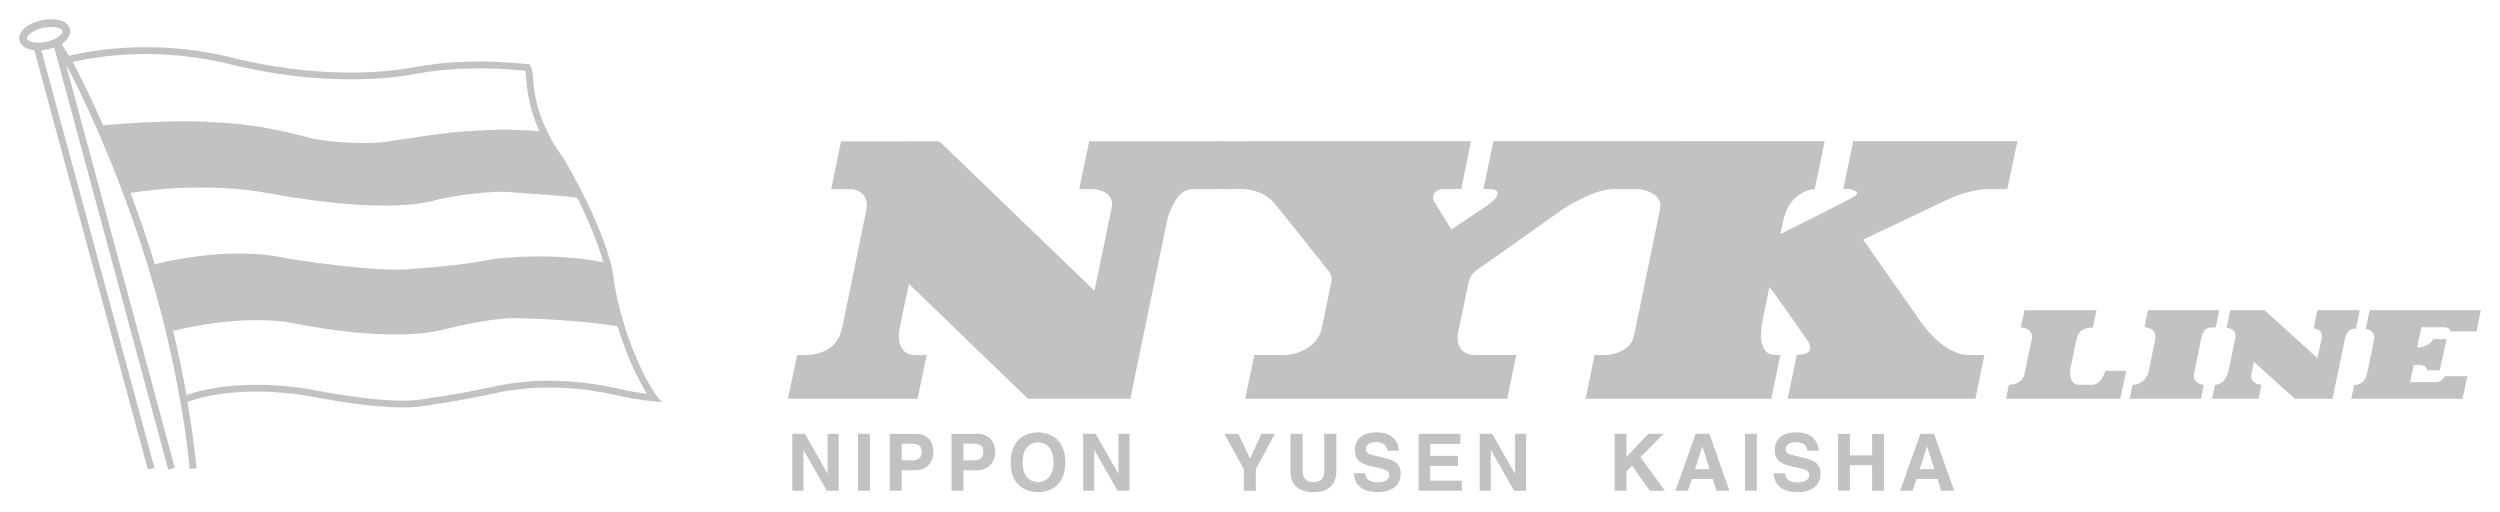 <svg width="2032" height="416" viewBox="0 0 2032 416" fill="none" xmlns="http://www.w3.org/2000/svg">
<path d="M145.086 324.246C145.126 324.416 145.526 326.317 145.526 326.317Z" fill="#C2C2C2"/>
<path d="M42.854 34.08L136.723 381.735L142.096 380.295L48.227 32.64L47.526 31.939L45.535 34.37L30.829 40.253L26.367 35.121L27.118 37.892L120.217 381.735L125.559 380.295L32.43 36.461L30.459 39.873L46.226 36.081L42.854 34.08Z" fill="#C2C2C2"/>
<path d="M15.833 32.941C15.613 32.241 15.583 31.571 15.583 31.09C16.153 23.377 24.196 18.785 33.76 16.454C36.492 15.844 39.103 15.584 41.604 15.584C48.556 15.674 55.239 17.555 57 23.877C57.09 24.398 57.13 24.938 57.13 25.458C56.57 33.131 48.556 37.783 38.962 40.114L38.302 37.053L38.932 40.114C36.221 40.684 33.63 40.995 31.129 40.995C24.156 40.855 17.534 39.034 15.833 32.941ZM41.604 21.877C39.573 21.877 37.402 22.087 35.141 22.597C26.657 24.208 21.535 29.49 21.845 31.101C21.845 31.101 21.845 31.23 21.905 31.431C21.905 32.331 25.137 34.802 31.119 34.712C33.12 34.712 35.311 34.502 37.612 34.022V34.002C46.105 32.391 51.188 27.029 50.888 25.458C50.888 25.458 50.858 25.138 50.858 25.178C50.858 24.248 47.736 21.877 41.964 21.877H41.604Z" fill="#C2C2C2"/>
<path d="M441.621 107.029C407.837 103.658 387.638 106.519 382.546 106.519C368.17 106.519 321.22 114.122 315.718 114.953C292.158 118.584 257.814 113.702 253.172 112.432C203.391 98.866 177.04 99.736 171.988 99.336C141.365 96.745 84.862 101.457 81.07 102.287L81.24 102.828C88.073 118.144 95.606 136.392 103.29 157.06L103.46 157.24C108.572 156.42 163.275 146.756 219.368 157.24C226.111 158.511 312.057 175.088 355.485 162.332C362.678 160.222 399.913 153.999 418.081 156.42C424.433 157.24 461.909 158.971 472.764 161.462L472.323 160.682C463.74 143.245 455.386 129.749 453.706 127.448C448.704 120.595 445.082 113.852 441.971 107.67L441.621 107.029Z" fill="#C2C2C2"/>
<path d="M504.938 265.578C467.322 259.655 432.867 259.135 424.854 258.715C400.324 257.454 367.32 266.318 360.137 268.029C314.508 278.773 244.709 263.797 237.526 262.516C194.408 254.903 142.386 268.469 137.764 269.699L137.744 269.419C133.253 250.761 128.32 232.904 123.238 216.017L122.958 215.607C127.21 214.336 183.453 199.27 232.034 209.704C237.986 210.945 309.426 221.999 335.207 218.558C341.559 217.698 366.38 217.097 399.043 210.935C405.846 209.694 452.015 204.602 493.453 213.886L493.723 214.736C494.683 218.728 495.624 222.67 496.014 226.271C496.424 230.393 498.845 245.859 504.827 265.097L504.938 265.578Z" fill="#C2C2C2"/>
<path d="M43.174 34.771L52.338 50.027C53.148 51.418 135.122 197.058 154.29 381.205L159.842 380.625C140.524 195.348 57.94 48.646 57.14 47.246C57.12 47.166 47.936 31.939 47.936 31.939L43.174 34.771Z" fill="#C2C2C2"/>
<path d="M55.32 51.307C55.49 51.277 55.69 51.227 56.02 51.117C70.296 47.505 121.627 36.831 183.183 51.307L184.914 51.727C237.386 64.842 290.618 67.994 334.776 60.631C335.256 60.56 335.877 60.42 336.747 60.27C363.858 55.018 394.681 54.108 428.335 57.669L426.074 56.029L427.145 58.47L427.015 58.13C427.245 58.97 427.415 60.881 427.575 63.102C428.465 74.256 430.516 100.377 452.965 131.19C457.097 136.812 490.041 195.587 493.522 228.881C494.413 237.234 504.057 287.465 528.717 324.521L528.797 324.651L528.907 324.791L529.247 325.241L531.678 320.669C517.102 319.158 510.179 317.588 503.457 316.097L501.556 315.637C476.855 310.175 439.12 305.523 399.683 314.526L398.483 314.807C376.163 319.589 360.277 321.98 350.803 323.36C347.762 323.84 345.351 324.2 343.6 324.481C318.559 328.902 268.919 319.649 252.612 316.577C249.861 316.087 248.1 315.737 247.19 315.587C221.259 311.895 183.303 309.924 149.889 321.569C149.319 321.779 148.829 321.97 148.559 322.03L152.07 324.12L151.65 322.2C126.899 175.598 58.911 50.216 58.231 48.926C58.111 48.776 57.08 47.075 57.08 47.075L52.368 50.086L53.489 51.787C54.059 52.827 121.577 177.409 146.168 323.24C146.198 323.41 146.658 325.281 146.658 325.281L147.298 328.232L150.149 327.372C150.549 327.252 151.04 327.062 151.75 326.812C184.073 315.527 221.119 317.448 246.429 321.089C247.17 321.209 249.07 321.549 251.591 322.01C268.128 325.121 318.539 334.565 344.6 329.933C346.271 329.683 348.662 329.283 351.653 328.852C361.167 327.422 377.194 325.041 399.673 320.239L400.924 319.939C439.39 311.145 476.215 315.697 500.375 321.069L502.266 321.499C509.119 323.03 516.232 324.611 531.098 326.201L538.071 326.942L533.489 321.589L533.129 321.129L533.329 321.399C509.319 285.304 499.895 236.434 499.075 228.351C495.253 191.815 459.938 131.31 457.487 127.929C436.018 98.366 434.048 74.246 433.147 62.681C432.937 59.84 432.777 57.95 432.407 56.569L432.367 56.389L432.247 56.239L431.176 53.818L430.526 52.307L428.955 52.147C394.711 48.516 363.358 49.436 335.717 54.838C334.906 54.978 334.276 55.098 333.916 55.188C290.438 62.401 238.016 59.24 186.264 46.315L184.464 45.874C121.667 31.088 69.225 42.003 54.639 45.704C54.389 45.804 54.189 45.864 54.099 45.864L55.32 51.307Z" fill="#C2C2C2"/>
<path d="M1460.36 288.616L1460.28 289.047L1453.06 324.111H1454.02H1605.01H1605.64L1612.92 288.566H1611.62H1600.16C1582.14 288.566 1566.43 268.788 1562.84 263.846C1559.22 258.934 1514.38 194.757 1514.38 194.757C1514.38 194.757 1581.49 162.964 1585.4 161.003C1589.35 159.012 1605.71 153.66 1614.56 153.66L1630.48 153.68L1631.58 153.66L1639.79 114.674L1639.11 114.684L1508.13 114.694L1506.33 114.674L1498.23 153.66H1499.61H1502.36C1503.87 153.66 1512.58 155.301 1508.03 158.962C1503.87 162.304 1447.87 189.825 1447.87 189.825L1447.11 190.135C1447.11 190.135 1448.26 184.213 1449.68 178.2C1454.84 156.041 1472.86 153.66 1475.06 153.66L1475.2 152.85L1483.09 114.674L1480.94 114.694L1331.47 114.754L1331.37 115.134L1323.55 153.66H1324.25H1331.16C1334.89 153.66 1351.69 157.112 1349.33 169.036L1348.97 171.488L1328.37 271.709L1327.71 273.97C1325.21 285.625 1308.88 288.566 1306.42 288.566H1296.66L1296.01 288.546L1288.8 324.111H1289.47H1438.22L1439.7 324.121L1447.07 288.546H1445.73H1443.09C1427.58 288.546 1431.62 266.627 1432.6 260.405L1433.09 257.954L1438.21 233.203L1449.25 248.28C1449.25 248.28 1463.79 269.318 1466.49 273C1469.18 276.611 1478.82 287.886 1460.32 288.556" fill="#C2C2C2"/>
<path d="M690.144 153.668H676.758H691.584C693.945 153.668 707.321 155.789 704.049 171.176L703.729 172.636L684.781 265.315L684.401 266.435C679.199 291.035 654.789 288.534 647.906 288.534L647.106 292.276L640.433 324.109H641.043H744.526H745.807L752.8 290.525L753.34 288.554C753.34 288.554 744.666 288.725 742.545 288.554C728.71 287.514 730.36 271.067 730.931 268.356L731.101 267.306L738.714 230.81L739.144 231.11L835.544 324.119H836.815H917.568H918.719L948.511 179.849L949.642 175.457C951.302 171.045 957.075 153.688 969.13 153.688H984.726H986.327L994.521 114.832H992.36L886.936 114.842L885.325 114.862L877.192 153.688H878.612H888.416C889.397 153.688 905.794 154.669 903.663 168.324L902.832 172.506L889.647 235.963L889.607 236.333L763.554 114.882L761.413 114.842L684.911 114.862H683.611L675.598 153.688H676.778" fill="#C2C2C2"/>
<path d="M1179.7 186.566C1179.7 186.566 1166.53 165.207 1165.86 164.056C1161.47 156.373 1170.74 153.662 1172.09 153.662H1185.26H1187.71L1195.56 114.836L1193.6 114.786L995.331 114.796L993.681 114.836L985.697 153.662L987.478 153.622C987.478 153.622 999.223 153.682 1002.55 153.682C1005.81 153.682 1023.36 151.391 1035.62 164.987C1038.54 168.248 1073.6 212.437 1076.22 215.728C1078.81 218.999 1083.47 223.431 1082.27 228.513L1081.63 231.445L1075.05 263.528L1074.28 266.619C1070.86 284.887 1049.06 288.558 1045.92 288.558H1021.07H1019.55L1012.09 324.083L1014.01 324.103H1222.26H1225.08L1232.41 288.558H1231.77H1198.53C1183.33 288.558 1184.47 273.342 1184.99 270.881L1185.33 269.42L1193.28 231.435L1193.61 229.954C1194.29 227.313 1194.46 223.131 1202.99 217.669C1205.74 215.878 1265.16 173.63 1268.44 171.329C1271.71 169.038 1294.51 153.832 1311.66 153.662L1321.95 153.652H1323.63H1324.21L1332.13 114.756H1331.39L1216.71 114.766L1213.78 114.816L1205.74 153.642H1207.22H1210.63C1212.27 153.642 1221.27 153.992 1215.17 161.775C1214.23 162.866 1207.73 167.708 1207.73 167.708L1179.52 186.706" fill="#C2C2C2"/>
<path d="M1968.06 266.015L1964.73 282.472C1967.92 282.472 1974.92 281.151 1977.7 275.639H1988.6L1982.97 301.05H1973.05V301.13C1971.84 295.587 1965.59 296.608 1961.98 296.608L1958.87 310.563H1975.51H1976.51C1979.14 310.563 1984.52 311.444 1987.14 305.772H2005.47L2001.55 324.139L2001.72 324.119H1911.11L1913.44 312.904C1916.81 312.904 1922.16 311.274 1923.63 304.901L1929.62 276.659C1931.07 269.516 1925.28 267.466 1922.93 267.466L1926 252.119H2016.42V252.159L2012.93 269.346H1992.12C1990.78 265.565 1986.98 266.025 1983.77 266.025H1981.88L1968.06 266.015Z" fill="#C2C2C2"/>
<path d="M1645.73 303.174L1650.73 278.814L1651.32 276.653C1653.39 267.319 1645.05 266.148 1642.55 266.148L1645.5 252.143H1704.07L1700.99 266.288C1697.89 266.288 1689.94 266.148 1687.86 275.492L1682.92 299.202C1682.35 301.413 1681.19 312.768 1690.36 312.768H1700.83C1704.77 312.768 1708.96 308.516 1711.33 301.403H1728.19L1723.4 324.113H1630.51L1632.8 312.768C1635.72 312.768 1643.71 311.597 1645.49 304.034L1645.73 303.174Z" fill="#C2C2C2"/>
<path d="M1733.32 312.904L1730.96 324.119H1788.92L1791.27 312.774C1787.22 312.774 1782.1 309.843 1783.42 303.27H1783.44L1789.35 274.108L1789.52 274.008C1791.57 265.155 1796.38 266.155 1800.9 266.155L1800.94 266.115L1803.89 252.119H1745.84L1743.07 266.025C1745.71 266.025 1753.85 267.165 1751.56 277.49L1751.48 277.46L1746.28 302.53L1746.25 302.29C1744.67 309.993 1737.14 312.904 1733.32 312.904Z" fill="#C2C2C2"/>
<path d="M1812.79 252.119L1809.74 266.595C1811.92 266.595 1818.49 267.486 1816.75 275.039L1811.42 301.55H1811.35C1809.62 309.993 1803.83 312.774 1800.44 312.774L1797.98 324.119H1835.8L1838.15 312.624C1834.06 312.624 1828.7 310.403 1830.01 303.571L1831.98 294.097L1832.03 294.147L1865.23 324.129H1895.84L1906.19 274.488C1907.62 267.756 1912.39 267.045 1915.01 267.045L1917.98 252.129H1883.58L1880.54 267.045C1883.73 267.045 1888.38 269.226 1887.06 275.049L1883.6 291.085L1840.61 252.129L1812.79 252.119Z" fill="#C2C2C2"/>
<path d="M653.139 365.873H653.049V398.866H643.995V352.617H654.189L672.537 384.811H672.667V352.617H681.691V398.866H672.067L653.139 365.873Z" fill="#C2C2C2"/>
<path d="M707.052 352.617H697.388V398.846H707.052V352.617Z" fill="#C2C2C2"/>
<path d="M732.883 398.864H723.249V352.635H744.347C753.331 352.635 758.703 358.337 758.703 367.431C758.703 371.623 756.432 382.207 743.957 382.207H732.883V398.864ZM741.826 374.184C749.059 374.184 749.059 369.022 749.059 366.971C749.059 362.449 746.538 360.618 740.516 360.618H732.883V374.174L741.826 374.184Z" fill="#C2C2C2"/>
<path d="M783.052 398.864H773.358V352.635H794.507C803.471 352.635 808.883 358.337 808.883 367.431C808.883 371.623 806.552 382.207 794.137 382.207H783.062V398.864H783.052ZM791.986 374.184C799.209 374.184 799.209 369.022 799.209 366.971C799.209 362.449 796.708 360.618 790.716 360.618H783.052V374.174L791.986 374.184Z" fill="#C2C2C2"/>
<path d="M843.687 351.404C849.81 351.404 865.917 354.055 865.917 375.764C865.917 397.463 849.81 400.095 843.687 400.095C837.605 400.095 821.458 397.463 821.458 375.764C821.458 354.045 837.605 351.404 843.687 351.404ZM843.687 391.881C848.899 391.881 856.272 388.67 856.272 375.754C856.272 362.819 848.899 359.588 843.687 359.588C838.475 359.588 831.172 362.819 831.172 375.754C831.172 388.67 838.485 391.881 843.687 391.881Z" fill="#C2C2C2"/>
<path d="M889.516 365.873H889.406V398.866H880.393V352.617H890.527L908.924 384.811H909.065V352.617H918.058V398.866H908.424L889.516 365.873Z" fill="#C2C2C2"/>
<path d="M1322.01 371.415L1339.7 352.617H1352.16L1333.32 371.545L1353.27 398.866H1340.87L1326.56 378.558L1322.01 383.22V398.866H1312.36V352.617H1322.01V371.415Z" fill="#C2C2C2"/>
<path d="M1371.94 398.866H1361.75L1378.24 352.617H1389.4L1405.67 398.866H1395.18L1392.17 389.332H1375.15L1371.94 398.866ZM1377.7 381.329H1389.52L1383.79 363.042H1383.67L1377.7 381.329Z" fill="#C2C2C2"/>
<path d="M1427.96 352.617H1418.31V398.846H1427.96V352.617Z" fill="#C2C2C2"/>
<path d="M1451 384.625C1451.06 387.206 1452.37 392.078 1460.81 392.078C1465.37 392.078 1470.48 390.967 1470.48 386.085C1470.48 382.474 1467 381.503 1462.12 380.343L1457.14 379.232C1449.68 377.452 1442.46 375.801 1442.46 365.617C1442.46 360.484 1445.21 351.391 1460.23 351.391C1474.35 351.391 1478.16 360.675 1478.25 366.347H1468.97C1468.74 364.276 1467.94 359.384 1459.51 359.384C1455.84 359.384 1451.46 360.715 1451.46 364.936C1451.46 368.548 1454.46 369.278 1456.36 369.728L1467.66 372.519C1473.92 374.04 1479.75 376.611 1479.75 384.935C1479.75 398.86 1465.58 400.071 1461.54 400.071C1444.62 400.071 1441.74 390.357 1441.74 384.625H1451Z" fill="#C2C2C2"/>
<path d="M1503.61 352.635V370.142H1521.65V352.635H1531.31V398.864H1521.65V378.115H1503.61V398.864H1493.97V352.635H1503.61Z" fill="#C2C2C2"/>
<path d="M1554.54 398.866H1544.37L1560.89 352.617H1572.01L1588.3 398.866H1577.78L1574.85 389.332H1557.78L1554.54 398.866ZM1560.35 381.329H1572.15L1566.42 363.042H1566.28L1560.35 381.329Z" fill="#C2C2C2"/>
<path d="M1006.48 352.617L1016.07 372.696L1025.24 352.617H1036.17L1020.73 381.539V398.866H1011.06V381.409L995.091 352.617H1006.48Z" fill="#C2C2C2"/>
<path d="M1086.2 382.7C1086.2 394.835 1078.87 400.077 1067.22 400.077C1062.96 400.077 1056.63 399.047 1052.5 394.495C1050.02 391.643 1049.06 387.902 1048.92 383.3V352.617H1058.78V382.65C1058.78 389.092 1062.51 391.924 1067.02 391.924C1073.65 391.924 1076.33 388.682 1076.33 383.1V352.617H1086.2V382.7Z" fill="#C2C2C2"/>
<path d="M1109.76 384.625C1109.81 387.206 1111.11 392.078 1119.53 392.078C1124.11 392.078 1129.21 390.967 1129.21 386.085C1129.21 382.474 1125.77 381.503 1120.86 380.343L1115.86 379.232C1108.4 377.452 1101.18 375.801 1101.18 365.617C1101.18 360.484 1103.96 351.391 1118.93 351.391C1133.13 351.391 1136.96 360.675 1136.99 366.347H1127.72C1127.47 364.276 1126.67 359.384 1118.28 359.384C1114.63 359.384 1110.2 360.715 1110.2 364.936C1110.2 368.548 1113.16 369.278 1115.12 369.728L1126.38 372.519C1132.69 374.04 1138.5 376.611 1138.5 384.935C1138.5 398.86 1124.32 400.071 1120.24 400.071C1103.39 400.071 1100.49 390.357 1100.49 384.625H1109.76Z" fill="#C2C2C2"/>
<path d="M1185.05 378.708H1162.51V390.693H1188.14V398.866H1153.03V352.617H1187.05V360.801H1162.51V370.515H1185.05V378.708Z" fill="#C2C2C2"/>
<path d="M1211.87 365.873H1211.72V398.866H1202.72V352.617H1212.88L1231.23 384.811H1231.4V352.617H1240.41V398.866H1230.73L1211.87 365.873Z" fill="#C2C2C2"/>
</svg>
